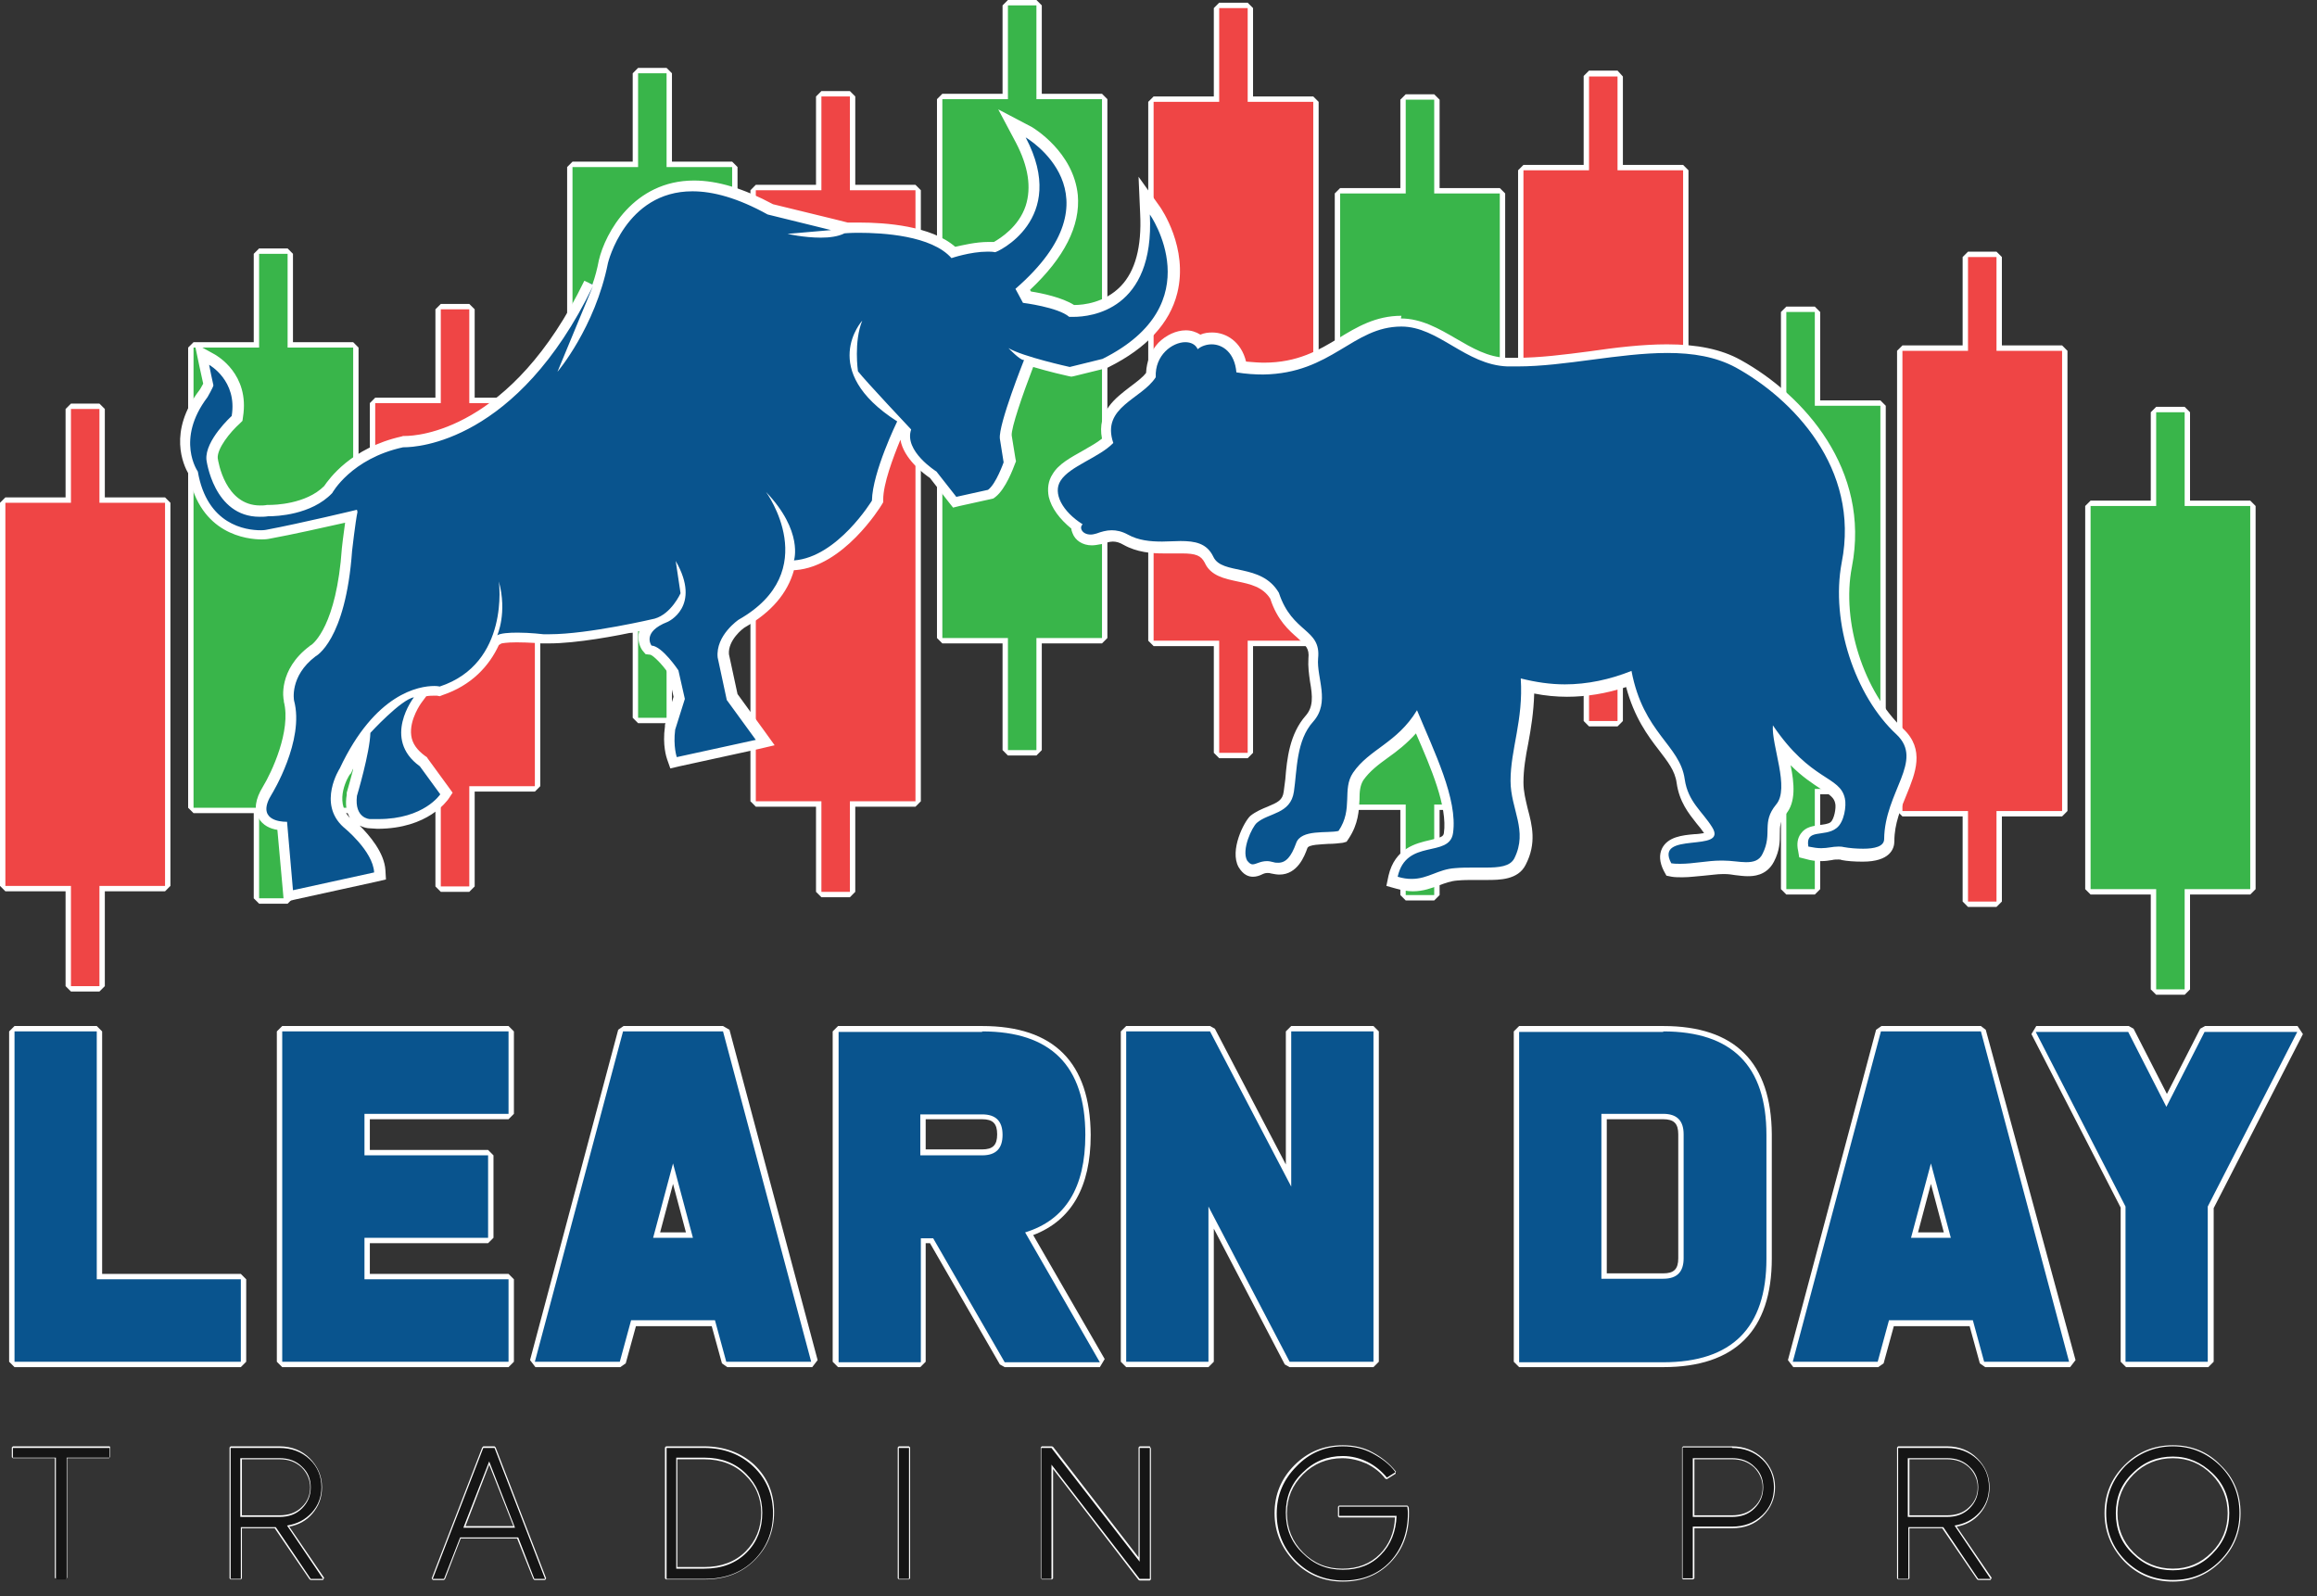 <svg xmlns="http://www.w3.org/2000/svg" width="135" height="93" viewBox="0 0 135 93" fill="none"><rect x="0" y="0" width="135" height="93" fill="#333333" stroke="none"/><path d="M4.134 57.644L3.978 57.487V51.804H0.313L0.157 51.647V29.293L0.313 29.136H3.978V23.83L4.134 23.673H5.794L5.951 23.83V29.136H9.616L9.772 29.293V51.647L9.616 51.804H5.951V57.487L5.794 57.644H4.134Z" fill="#EF4545"></path><path d="M5.794 23.83V29.293H9.616V51.616H5.794V57.455H4.134V51.616H0.313V29.293H4.134V23.83H5.794ZM5.794 23.516H4.134L3.821 23.83V28.979H0.313L0 29.293V51.616L0.313 51.93H3.821V57.455L4.134 57.769H5.794L6.108 57.455V51.93H9.616L9.929 51.616V29.293L9.616 28.979H6.108V23.83L5.794 23.516Z" fill="white"></path><path d="M25.683 51.804L25.527 51.647V45.964H21.862L21.706 45.807V23.484L21.862 23.328H25.527V18.021L25.683 17.864H27.343L27.5 18.021V23.328H31.165L31.321 23.484V45.807L31.165 45.964H27.5V51.647L27.343 51.804H25.683Z" fill="#EF4545"></path><path d="M27.343 18.021V23.485H31.164V45.807H27.343V51.647H25.683V45.807H21.862V23.485H25.683V18.021H27.343ZM27.343 17.708H25.683L25.37 18.021V23.171H21.862L21.549 23.485V45.807L21.862 46.121H25.37V51.647L25.683 51.961H27.343L27.657 51.647V46.121H31.164L31.478 45.807V23.485L31.164 23.171H27.657V18.021L27.343 17.708Z" fill="white"></path><path d="M15.097 52.495L14.94 52.338V47.22H11.244L11.088 47.063V20.251L11.244 20.094H14.94V14.788L15.097 14.631H16.757L16.913 14.788V20.094H20.578L20.735 20.251V47.063L20.578 47.22H16.913V52.338L16.757 52.495H15.097Z" fill="#39B54A"></path><path d="M16.757 14.788V20.251H20.578V47.063H16.757V52.338H15.097V47.063H11.276V20.251H15.097V14.788H16.757ZM16.757 14.474H15.097L14.784 14.788V19.937H11.276L10.962 20.251V47.063L11.276 47.377H14.784V52.338L15.097 52.652H16.757L17.07 52.338V47.377H20.578L20.891 47.063V20.251L20.578 19.937H17.07V14.788L16.757 14.474Z" fill="white"></path><path d="M47.859 52.118L47.702 51.961V46.843H44.037L43.881 46.686V11.083L44.037 10.926H47.702V5.62L47.859 5.463H49.519L49.675 5.62V10.926H53.34L53.496 11.083V46.686L53.34 46.843H49.675V51.961L49.519 52.118H47.859Z" fill="#EF4545"></path><path d="M49.519 5.62V11.083H53.34V46.686H49.519V51.961H47.859V46.686H44.037V11.083H47.859V5.62H49.519ZM49.519 5.306H47.859L47.545 5.62V10.769H44.037L43.724 11.083V46.686L44.037 47H47.545V51.961L47.859 52.275H49.519L49.832 51.961V47H53.34L53.653 46.686V11.083L53.34 10.769H49.832V5.62L49.519 5.306Z" fill="white"></path><path d="M58.727 43.861L58.57 43.704V37.33H54.906L54.749 37.173V5.777L54.906 5.62H58.57V0.314L58.727 0.157H60.387L60.544 0.314V5.62H64.208L64.365 5.777V37.173L64.208 37.33H60.544V43.704L60.387 43.861H58.727Z" fill="#39B54A"></path><path d="M60.387 0.314V5.777H64.208V37.173H60.387V43.704H58.727V37.173H54.906V5.777H58.727V0.314H60.387ZM60.387 0H58.727L58.414 0.314V5.463H54.906L54.593 5.777V37.173L54.906 37.487H58.414V43.704L58.727 44.018H60.387L60.7 43.704V37.487H64.208L64.521 37.173V5.777L64.208 5.463H60.7V0.314L60.387 0Z" fill="white"></path><path d="M37.178 41.946L37.022 41.788V36.702H33.357L33.2 36.545V9.733L33.357 9.576H37.022V4.27L37.178 4.113H38.838L38.995 4.27V9.576H42.659L42.816 9.733V36.545L42.659 36.702H38.995V41.788L38.838 41.946H37.178Z" fill="#39B54A"></path><path d="M38.838 4.27V9.733H42.659V36.545H38.838V41.82H37.178V36.545H33.357V9.733H37.178V4.27H38.838ZM38.838 3.956H37.178L36.865 4.27V9.419H33.357L33.044 9.733V36.545L33.357 36.859H36.865V41.82L37.178 42.134H38.838L39.151 41.82V36.859H42.659L42.972 36.545V9.733L42.659 9.419H39.151V4.27L38.838 3.956Z" fill="white"></path><path d="M125.629 57.801L125.472 57.644V51.992H121.808L121.651 51.835V29.481L121.808 29.324H125.472V24.018L125.629 23.861H127.289L127.445 24.018V29.324H131.11L131.267 29.481V51.835L131.11 51.992H127.445V57.644L127.289 57.801H125.629Z" fill="#39B54A"></path><path d="M127.289 24.018V29.481H131.11V51.804H127.289V57.644H125.629V51.804H121.808V29.481H125.629V24.018H127.289ZM127.289 23.704H125.629L125.315 24.018V29.167H121.808L121.494 29.481V51.804L121.808 52.118H125.315V57.644L125.629 57.958H127.289L127.602 57.644V52.118H131.11L131.423 51.804V29.481L131.11 29.167H127.602V24.018L127.289 23.704Z" fill="white"></path><path d="M104.08 51.992L103.923 51.835V46.153H100.259L100.102 45.996V23.641L100.259 23.484H103.923V18.178L104.08 18.021H105.74L105.897 18.178V23.484H109.592L109.749 23.641V45.996L109.592 46.153H105.897V51.835L105.74 51.992H104.08Z" fill="#39B54A"></path><path d="M105.74 18.178V23.641H109.561V45.964H105.74V51.804H104.08V45.964H100.259V23.641H104.08V18.178H105.74ZM105.74 17.864H104.08L103.767 18.178V23.328H100.259L99.945 23.641V45.964L100.259 46.278H103.767V51.804L104.08 52.118H105.74L106.053 51.804V46.278H109.561L109.874 45.964V23.641L109.561 23.328H106.053V18.178L105.74 17.864Z" fill="white"></path><path d="M114.666 52.652L114.51 52.495V47.408H110.845L110.689 47.252V20.439L110.845 20.282H114.51V14.976L114.666 14.819H116.326L116.483 14.976V20.282H120.179L120.335 20.439V47.252L120.179 47.408H116.483V52.495L116.326 52.652H114.666Z" fill="#EF4545"></path><path d="M116.326 14.976V20.439H120.148V47.252H116.326V52.526H114.666V47.252H110.845V20.439H114.666V14.976H116.326ZM116.326 14.662H114.666L114.353 14.976V20.125H110.845L110.532 20.439V47.252L110.845 47.566H114.353V52.526L114.666 52.84H116.326L116.64 52.526V47.566H120.148L120.461 47.252V20.439L120.148 20.125H116.64V14.976L116.326 14.662Z" fill="white"></path><path d="M81.904 52.306L81.748 52.149V47.032H78.083L77.927 46.875V11.271L78.083 11.114H81.748V5.808L81.904 5.651H83.564L83.721 5.808V11.114H87.386L87.542 11.271V46.875L87.386 47.032H83.721V52.149L83.564 52.306H81.904Z" fill="#39B54A"></path><path d="M83.564 5.808V11.271H87.386V46.875H83.564V52.149H81.904V46.875H78.083V11.271H81.904V5.808H83.564ZM83.564 5.494H81.904L81.591 5.808V10.957H78.083L77.77 11.271V46.875L78.083 47.189H81.591V52.149L81.904 52.463H83.564L83.878 52.149V47.189H87.386L87.699 46.875V11.271L87.386 10.957H83.878V5.808L83.564 5.494Z" fill="white"></path><path d="M71.036 44.049L70.879 43.892V37.519H67.215L67.058 37.362V5.965L67.215 5.808H70.879V0.471L71.036 0.314H72.696L72.853 0.471V5.808H76.517L76.674 5.965V37.362L76.517 37.519H72.853V43.892L72.696 44.049H71.036Z" fill="#EF4545"></path><path d="M72.696 0.471V5.934H76.517V37.33H72.696V43.861H71.036V37.33H67.215V5.934H71.036V0.471H72.696ZM72.696 0.157H71.036L70.723 0.471V5.62H67.215L66.902 5.934V37.33L67.215 37.644H70.723V43.861L71.036 44.175H72.696L73.009 43.861V37.644H76.517L76.831 37.33V5.934L76.517 5.62H73.009V0.471L72.696 0.157Z" fill="white"></path><path d="M92.585 42.134L92.428 41.977V36.891H88.764L88.607 36.734V9.921L88.764 9.764H92.428V4.427L92.585 4.27H94.245L94.402 4.427V9.764H98.066L98.223 9.921V36.734L98.066 36.891H94.402V41.977L94.245 42.134H92.585Z" fill="#EF4545"></path><path d="M94.245 4.427V9.921H98.066V36.734H94.245V42.008H92.585V36.734H88.764V9.921H92.585V4.458H94.245M94.245 4.113H92.585L92.272 4.427V9.607H88.764L88.451 9.921V36.734L88.764 37.048H92.272V42.008L92.585 42.322H94.245L94.558 42.008V37.048H98.066L98.379 36.734V9.921L98.066 9.607H94.558V4.458L94.245 4.113Z" fill="white"></path><path fill-rule="evenodd" clip-rule="evenodd" d="M82.312 51.521C82.03 51.521 81.748 51.49 81.403 51.396L81.121 51.302L81.184 51.019C81.497 49.606 82.562 49.355 83.345 49.167C84.066 49.01 84.348 48.916 84.379 48.476C84.598 46.843 83.627 44.646 82.719 42.479C82.656 42.322 82.594 42.165 82.531 42.008C81.936 42.825 81.247 43.327 80.62 43.767C80.057 44.206 79.493 44.583 79.117 45.179C78.866 45.556 78.835 45.996 78.835 46.467C78.804 47.095 78.804 47.817 78.271 48.57L78.209 48.664L78.083 48.696C77.864 48.759 77.614 48.759 77.3 48.759C76.705 48.79 75.954 48.79 75.797 49.198C75.578 49.826 75.202 50.517 74.45 50.517C74.325 50.517 74.2 50.485 74.074 50.454C73.98 50.423 73.886 50.423 73.792 50.423C73.605 50.423 73.479 50.485 73.354 50.517C73.229 50.548 73.103 50.611 72.978 50.611C72.633 50.611 72.477 50.328 72.414 50.234C71.976 49.449 72.696 47.942 73.041 47.628C73.323 47.377 73.636 47.252 73.98 47.126C74.638 46.875 75.014 46.655 75.108 45.996C75.139 45.776 75.171 45.525 75.202 45.242C75.327 44.049 75.452 42.699 76.329 41.726C76.893 41.066 76.768 40.313 76.643 39.497C76.58 39.089 76.486 38.649 76.549 38.209C76.611 37.456 76.329 37.205 75.828 36.765C75.327 36.326 74.701 35.761 74.293 34.567C73.792 33.751 72.947 33.563 72.164 33.406C71.443 33.249 70.786 33.123 70.472 32.464C70.191 31.867 69.658 31.742 68.844 31.742C68.687 31.742 68.499 31.742 68.343 31.742C68.155 31.742 67.967 31.742 67.779 31.742C67.121 31.742 66.338 31.679 65.618 31.271C65.336 31.114 65.085 31.051 64.835 31.051C64.584 31.051 64.333 31.114 64.083 31.208H64.052C63.895 31.239 63.77 31.271 63.613 31.271C63.206 31.271 62.893 31.082 62.767 30.768C62.736 30.674 62.736 30.58 62.736 30.486C62.016 29.984 61.546 29.356 61.389 28.728C61.295 28.351 61.358 27.974 61.546 27.66C61.859 27.127 62.517 26.781 63.237 26.373C63.707 26.122 64.208 25.839 64.553 25.525C64.145 24.05 65.148 23.296 65.993 22.637C66.401 22.323 66.808 22.04 67.058 21.695C67.058 21.067 67.278 20.502 67.685 20.062C68.061 19.654 68.593 19.434 69.063 19.434C69.376 19.434 69.658 19.529 69.877 19.748C70.097 19.623 70.347 19.591 70.629 19.591C71.381 19.591 72.164 20.094 72.352 21.255C72.79 21.318 73.229 21.35 73.636 21.35C75.703 21.35 76.956 20.596 78.177 19.874C79.242 19.246 80.245 18.618 81.654 18.618H81.685C82.813 18.618 83.784 19.183 84.723 19.748C85.663 20.314 86.665 20.879 87.824 20.941C88.012 20.941 88.2 20.941 88.419 20.941C89.766 20.941 91.269 20.753 92.71 20.565C94.182 20.376 95.748 20.188 97.158 20.188C98.849 20.188 100.196 20.471 101.292 21.067C104.894 23.045 108.684 27.315 107.619 32.778C106.993 36.074 108.308 40.282 110.72 42.511C111.847 43.547 111.346 44.74 110.845 45.964C110.501 46.781 110.125 47.722 110.093 48.821C110.093 49.23 109.812 49.7 108.559 49.7C108.12 49.7 107.682 49.638 107.4 49.606C107.306 49.606 107.243 49.575 107.149 49.575C107.024 49.575 106.867 49.606 106.742 49.606C106.586 49.638 106.398 49.638 106.178 49.638C105.896 49.638 105.646 49.606 105.364 49.512L105.176 49.449L105.145 49.261C105.082 48.947 105.113 48.696 105.27 48.507C105.489 48.225 105.834 48.193 106.147 48.131C106.429 48.099 106.711 48.068 106.899 47.911C107.243 47.66 107.369 46.843 107.275 46.498C107.181 46.059 106.899 45.839 106.272 45.462C105.677 45.054 104.8 44.489 103.829 43.296C103.861 43.453 103.892 43.61 103.923 43.767C104.174 44.928 104.456 46.278 103.829 47C103.422 47.503 103.422 47.848 103.391 48.319C103.391 48.727 103.391 49.198 103.078 49.795C102.764 50.423 102.232 50.485 101.825 50.485C101.605 50.485 101.386 50.454 101.136 50.423C100.916 50.391 100.697 50.391 100.478 50.36C100.447 50.36 100.415 50.36 100.353 50.36C100.008 50.36 99.632 50.391 99.225 50.454C98.818 50.485 98.411 50.548 98.004 50.548C97.784 50.548 97.596 50.548 97.44 50.517L97.283 50.485L97.221 50.36C97.001 49.952 96.97 49.606 97.127 49.324C97.377 48.821 98.097 48.759 98.755 48.696C99.069 48.664 99.632 48.602 99.726 48.476C99.726 48.476 99.726 48.413 99.632 48.256C99.476 48.005 99.288 47.785 99.1 47.534C98.63 46.938 98.129 46.341 98.004 45.336C97.878 44.551 97.471 43.986 96.907 43.296C96.218 42.416 95.404 41.318 94.965 39.403C93.744 39.842 92.491 40.062 91.301 40.062C90.549 40.062 89.797 39.968 89.077 39.811C89.108 41.035 88.921 42.071 88.733 43.013C88.576 43.829 88.451 44.583 88.451 45.368C88.451 45.933 88.576 46.467 88.733 47C88.983 47.942 89.234 48.916 88.639 50.046C88.294 50.705 87.511 50.736 86.665 50.736C86.54 50.736 86.039 50.736 85.914 50.736C85.663 50.736 85.319 50.736 84.943 50.768C84.504 50.799 84.16 50.925 83.784 51.082C83.314 51.333 82.876 51.521 82.312 51.521Z" fill="#09548E"></path><path d="M81.654 19.026C81.685 19.026 81.685 19.026 81.654 19.026C83.815 19.026 85.381 21.255 87.824 21.349C88.012 21.349 88.231 21.349 88.419 21.349C91.176 21.349 94.339 20.565 97.158 20.565C98.63 20.565 99.977 20.784 101.136 21.412C104.393 23.202 108.402 27.252 107.306 32.778C106.648 36.263 108.089 40.564 110.501 42.793C112.129 44.332 109.812 46.121 109.78 48.884C109.78 49.324 109.216 49.449 108.559 49.449C108.183 49.449 107.776 49.418 107.431 49.355C107.306 49.324 107.212 49.324 107.118 49.324C106.773 49.324 106.492 49.418 106.116 49.418C105.896 49.418 105.677 49.386 105.364 49.324C105.176 48.256 106.304 48.79 106.993 48.256C107.462 47.911 107.588 46.938 107.494 46.529C107.212 45.179 105.521 45.556 103.297 42.26C103.203 43.421 104.299 45.933 103.485 46.875C102.608 47.942 103.297 48.539 102.702 49.732C102.514 50.14 102.169 50.234 101.731 50.234C101.355 50.234 100.885 50.14 100.384 50.14C100.353 50.14 100.29 50.14 100.259 50.14C99.507 50.14 98.661 50.328 97.91 50.328C97.722 50.328 97.565 50.328 97.377 50.297C96.344 48.382 100.728 49.732 99.757 48.193C99.194 47.283 98.348 46.718 98.16 45.399C97.878 43.39 95.748 42.73 95.059 39.089C93.806 39.591 92.491 39.873 91.176 39.873C90.33 39.873 89.484 39.748 88.607 39.528C88.764 41.977 88.012 43.641 88.012 45.493C88.012 47.157 89.046 48.382 88.231 50.014C87.981 50.485 87.354 50.548 86.54 50.548C86.29 50.548 86.039 50.548 85.788 50.548C85.475 50.548 85.131 50.548 84.786 50.58C83.784 50.642 83.22 51.208 82.249 51.208C81.999 51.208 81.748 51.176 81.435 51.082C81.936 48.821 84.442 50.014 84.661 48.539C84.943 46.561 83.564 43.798 82.562 41.38C81.403 43.296 79.775 43.641 78.835 45.022C78.177 45.996 78.866 47.126 77.989 48.413C77.363 48.57 75.797 48.288 75.515 49.135C75.233 49.92 74.92 50.266 74.481 50.266C74.388 50.266 74.293 50.266 74.2 50.234C74.074 50.203 73.949 50.171 73.824 50.171C73.416 50.171 73.197 50.36 72.978 50.36C72.884 50.36 72.79 50.297 72.665 50.14C72.32 49.512 72.947 48.193 73.229 47.942C73.918 47.346 75.202 47.44 75.39 46.121C75.578 44.865 75.515 43.139 76.517 42.04C77.52 40.91 76.705 39.497 76.799 38.366C76.987 36.608 75.296 36.922 74.513 34.536C73.479 32.778 71.193 33.531 70.692 32.432C70.316 31.648 69.627 31.522 68.781 31.522C68.436 31.522 68.092 31.553 67.716 31.553C67.027 31.553 66.338 31.491 65.712 31.145C65.367 30.957 65.054 30.894 64.772 30.894C64.459 30.894 64.145 30.988 63.895 31.082C63.77 31.114 63.676 31.145 63.55 31.145C63.049 31.145 62.861 30.737 63.081 30.549C61.89 29.795 61.327 28.728 61.796 28.006C62.329 27.158 64.052 26.655 64.866 25.808C64.145 23.704 66.526 23.265 67.34 21.977C67.278 20.69 68.311 19.937 69.063 19.937C69.376 19.937 69.658 20.062 69.783 20.345C70.002 20.157 70.316 20.062 70.598 20.062C71.255 20.062 71.944 20.565 72.038 21.695C72.602 21.789 73.135 21.82 73.605 21.82C77.614 21.758 78.804 19.026 81.654 19.026ZM81.654 18.398C80.15 18.398 79.054 19.058 78.021 19.686C76.831 20.408 75.609 21.13 73.636 21.13C73.323 21.13 72.978 21.098 72.602 21.067C72.32 19.905 71.443 19.372 70.629 19.372C70.378 19.372 70.159 19.403 69.94 19.497C69.689 19.34 69.407 19.246 69.094 19.246C68.53 19.246 67.935 19.529 67.497 19.968C67.058 20.439 66.808 21.036 66.776 21.726C66.557 22.009 66.213 22.26 65.837 22.543C65.022 23.171 63.895 23.987 64.208 25.557C63.895 25.808 63.488 26.028 63.112 26.247C62.392 26.655 61.671 27.032 61.327 27.629C61.076 28.006 61.013 28.477 61.107 28.948C61.264 29.607 61.734 30.235 62.423 30.8C62.423 30.894 62.454 30.957 62.486 31.051C62.642 31.491 63.081 31.773 63.613 31.773C63.77 31.773 63.958 31.742 64.114 31.71H64.145C64.396 31.648 64.615 31.553 64.835 31.553C65.054 31.553 65.242 31.616 65.461 31.742C66.244 32.181 67.09 32.244 67.779 32.244C67.967 32.244 68.155 32.244 68.343 32.244C68.499 32.244 68.687 32.244 68.844 32.244C69.689 32.244 69.971 32.37 70.191 32.778C70.535 33.563 71.381 33.72 72.101 33.877C72.853 34.034 73.573 34.191 74.012 34.881C74.419 36.137 75.108 36.734 75.609 37.173C76.079 37.613 76.298 37.77 76.235 38.366C76.204 38.837 76.267 39.277 76.329 39.716C76.486 40.596 76.517 41.192 76.079 41.694C75.139 42.762 74.983 44.206 74.889 45.399C74.857 45.65 74.826 45.901 74.795 46.121C74.732 46.624 74.45 46.749 73.855 47C73.542 47.126 73.166 47.283 72.853 47.534C72.477 47.88 71.631 49.544 72.164 50.517C72.446 50.988 72.759 51.082 73.009 51.082C73.197 51.082 73.385 51.019 73.51 50.956C73.636 50.894 73.73 50.862 73.855 50.862C73.918 50.862 73.98 50.862 74.074 50.894C74.231 50.925 74.388 50.956 74.544 50.956C75.609 50.956 76.016 49.857 76.173 49.418C76.235 49.198 77.018 49.198 77.394 49.167C77.707 49.167 77.989 49.135 78.24 49.104L78.459 49.041L78.585 48.853C79.148 48.005 79.18 47.22 79.211 46.592C79.211 46.121 79.242 45.776 79.43 45.462C79.806 44.928 80.307 44.551 80.871 44.143C81.403 43.767 81.967 43.327 82.5 42.73C83.377 44.74 84.348 47 84.128 48.539C84.097 48.727 84.003 48.79 83.314 48.947C82.5 49.135 81.278 49.418 80.902 51.019L80.777 51.616L81.341 51.773C81.685 51.867 81.999 51.93 82.312 51.93C82.938 51.93 83.408 51.741 83.846 51.584C84.191 51.459 84.504 51.333 84.911 51.302C85.256 51.27 85.6 51.27 85.851 51.27C85.976 51.27 86.133 51.27 86.258 51.27C86.383 51.27 86.509 51.27 86.634 51.27C87.354 51.27 88.451 51.27 88.889 50.391C89.547 49.135 89.265 48.068 89.014 47.126C88.889 46.592 88.764 46.121 88.764 45.587C88.764 44.834 88.889 44.081 89.046 43.296C89.202 42.448 89.359 41.506 89.39 40.407C90.017 40.533 90.674 40.596 91.301 40.596C92.428 40.596 93.587 40.407 94.746 40.03C95.216 41.789 95.999 42.856 96.657 43.704C97.158 44.363 97.596 44.897 97.69 45.619C97.847 46.718 98.379 47.377 98.849 47.974C99.006 48.162 99.162 48.35 99.288 48.539C99.1 48.57 98.88 48.602 98.724 48.602C98.004 48.664 97.189 48.759 96.845 49.418C96.657 49.795 96.688 50.234 96.939 50.736L97.095 51.019L97.408 51.082C97.596 51.113 97.816 51.113 98.035 51.113C98.442 51.113 98.88 51.05 99.288 51.019C99.695 50.988 100.039 50.925 100.384 50.925C100.415 50.925 100.447 50.925 100.478 50.925C100.697 50.925 100.916 50.956 101.104 50.988C101.355 51.019 101.605 51.05 101.825 51.05C102.107 51.05 102.921 51.05 103.359 50.203C103.704 49.544 103.704 49.01 103.704 48.57C103.704 48.131 103.704 47.88 104.048 47.44C104.644 46.749 104.55 45.65 104.33 44.583C105.019 45.274 105.615 45.65 106.084 45.964C106.679 46.341 106.867 46.498 106.93 46.812C106.993 47.063 106.867 47.754 106.648 47.911C106.523 48.005 106.272 48.036 106.022 48.068C105.646 48.131 105.207 48.162 104.925 48.57C104.738 48.821 104.675 49.167 104.769 49.575L104.832 49.952L105.207 50.046C105.521 50.14 105.802 50.171 106.116 50.171C106.366 50.171 106.554 50.14 106.742 50.109C106.867 50.077 106.993 50.077 107.118 50.077C107.181 50.077 107.243 50.077 107.306 50.109C107.619 50.171 108.058 50.203 108.527 50.203C110.125 50.203 110.375 49.449 110.375 49.01C110.375 47.974 110.751 47.126 111.096 46.278C111.597 45.054 112.161 43.672 110.908 42.479C108.59 40.313 107.275 36.231 107.901 33.029C108.997 27.378 105.113 23.014 101.418 20.973C100.29 20.345 98.88 20.062 97.127 20.062C95.686 20.062 94.12 20.251 92.616 20.47C91.175 20.659 89.704 20.847 88.357 20.847C88.169 20.847 87.981 20.847 87.793 20.847C86.697 20.816 85.788 20.282 84.817 19.717C83.846 19.152 82.813 18.555 81.623 18.555L81.654 18.398Z" fill="white"></path><path d="M123.843 79.496L123.687 79.338V70.328L118.488 60.155L118.613 59.936H124L124.125 60.03L126.224 64.111L128.322 60.03L128.448 59.936H133.866L133.991 60.155L128.792 70.328V79.307L128.636 79.464H123.843V79.496ZM115.606 79.496L115.449 79.37L114.823 77.078H110.156L109.53 79.37L109.373 79.496H104.424L104.268 79.307L109.404 60.061L109.561 59.936H115.355L115.512 60.061L120.649 79.307L120.492 79.496H115.606ZM113.476 71.96L112.505 68.381L111.534 71.96H113.476ZM88.513 79.496L88.357 79.338V60.093L88.513 59.936H96.907C100.979 59.936 103.078 62.008 103.078 66.121V73.342C103.078 77.423 101.01 79.527 96.907 79.527H88.513V79.496ZM96.907 74.347C97.628 74.347 97.941 74.001 97.941 73.31V66.089C97.941 65.367 97.596 65.053 96.907 65.053H93.462V74.347H96.907ZM75.139 79.496L75.014 79.401L70.598 70.924V79.307L70.441 79.464H65.649L65.492 79.307V60.061L65.649 59.904H70.535L70.66 59.998L75.076 68.475V60.093L75.233 59.936H80.025L80.182 60.093V79.338L80.025 79.496H75.139ZM58.508 79.496L58.382 79.433L54.279 72.306H53.809V79.37L53.653 79.527H48.861L48.704 79.37V60.124L48.861 59.967H57.255C61.327 59.967 63.425 62.039 63.425 66.152C63.425 69.198 62.266 71.144 59.98 71.929L64.24 79.307L64.114 79.558H58.508V79.496ZM57.224 67.157C57.944 67.157 58.257 66.811 58.257 66.121C58.257 65.43 57.913 65.085 57.224 65.085H53.778V67.188H57.224V67.157ZM42.315 79.496L42.158 79.37L41.532 77.078H36.865L36.238 79.37L36.082 79.496H31.133L30.977 79.307L36.113 60.061L36.27 59.936H42.064L42.221 60.061L47.357 79.307L47.201 79.496H42.315ZM40.185 71.96L39.214 68.381L38.243 71.96H40.185ZM16.444 79.496L16.287 79.338V60.093L16.444 59.936H29.63L29.786 60.093V64.896L29.63 65.053H21.392V67.157H28.439L28.596 67.314V72.117L28.439 72.274H21.392V74.378H29.63L29.786 74.535V79.338L29.63 79.496H16.444ZM0.846 79.496L0.689 79.338V60.093L0.846 59.936H5.638L5.794 60.093V74.378H14.032L14.188 74.535V79.338L14.032 79.496H0.846Z" fill="#09548E"></path><path d="M133.866 60.093L128.635 70.296V79.339H123.843V70.296L118.613 60.124H124L126.224 64.488L128.448 60.124H133.866M115.418 60.093L120.555 79.339H115.606L114.948 76.921H110.062L109.404 79.339H104.456L109.592 60.093H115.418ZM111.346 72.117H113.664L112.505 67.785L111.346 72.117ZM96.907 60.093C100.916 60.093 102.921 62.102 102.921 66.121V73.342C102.921 77.361 100.916 79.37 96.907 79.37H88.513V60.124H96.907M93.305 74.504H96.907C97.722 74.504 98.097 74.095 98.097 73.311V66.089C98.097 65.273 97.69 64.896 96.907 64.896H93.305V74.504ZM80.025 60.093V79.339H75.139L70.41 70.296V79.339H65.618V60.093H70.504L75.233 69.135V60.093H80.025ZM57.224 60.093C61.233 60.093 63.237 62.102 63.237 66.121C63.237 69.198 62.078 71.081 59.729 71.803L64.083 79.37H58.539L54.373 72.149H53.653V79.37H48.861V60.124H57.224M53.622 67.314H57.224C58.038 67.314 58.414 66.906 58.414 66.121C58.414 65.304 58.007 64.928 57.224 64.928H53.622V67.314ZM42.127 60.093L47.263 79.339H42.315L41.657 76.921H36.771L36.113 79.339H31.164L36.301 60.093H42.127ZM38.055 72.117H40.373L39.214 67.785L38.055 72.117ZM29.63 60.093V64.896H21.236V67.314H28.439V72.117H21.236V74.535H29.63V79.339H16.444V60.093H29.63ZM5.638 60.093V74.535H14.032V79.339H0.846V60.093H5.638ZM133.866 59.779H128.479L128.197 59.936L126.255 63.735L124.313 59.936L124.031 59.779H118.644L118.362 60.25L123.561 70.359V79.339L123.875 79.653H128.667L128.98 79.339V70.391L134.179 60.25L133.866 59.779ZM115.418 59.779H109.624L109.31 59.998L104.174 79.244L104.487 79.653H109.436L109.749 79.433L110.344 77.266H114.76L115.355 79.433L115.669 79.653H120.617L120.931 79.244L115.7 59.998L115.418 59.779ZM111.753 71.803L112.505 68.978L113.257 71.803H111.753ZM96.907 59.779H88.513L88.2 60.093V79.339L88.513 79.653H96.907C101.104 79.653 103.234 77.518 103.234 73.311V66.089C103.203 61.914 101.104 59.779 96.907 59.779ZM93.619 65.21H96.907C97.534 65.21 97.784 65.461 97.784 66.089V73.311C97.784 73.938 97.534 74.19 96.907 74.19H93.619V65.21ZM80.025 59.779H75.233L74.92 60.093V67.847L70.785 59.936L70.504 59.779H65.618L65.304 60.093V79.339L65.618 79.653H70.41L70.723 79.339V71.584L74.857 79.496L75.139 79.653H80.025L80.338 79.339V60.093L80.025 59.779ZM57.224 59.779H48.83L48.516 60.093V79.339L48.83 79.653H53.622L53.935 79.339V72.431H54.185L58.257 79.496L58.539 79.653H64.083L64.365 79.182L60.199 71.96C62.423 71.113 63.55 69.166 63.55 66.121C63.519 61.914 61.42 59.779 57.224 59.779ZM53.935 65.21H57.224C57.85 65.21 58.1 65.461 58.1 66.089C58.1 66.717 57.85 66.968 57.224 66.968H53.935V65.21ZM42.127 59.779H36.332L36.019 59.998L30.883 79.244L31.196 79.653H36.145L36.458 79.433L37.053 77.266H41.469L42.064 79.433L42.377 79.653H47.326L47.639 79.244L42.503 59.998L42.127 59.779ZM38.462 71.803L39.214 68.978L39.966 71.803H38.462ZM29.63 59.779H16.444L16.13 60.093V79.339L16.444 79.653H29.63L29.943 79.339V74.535L29.63 74.221H21.549V72.431H28.439L28.753 72.117V67.314L28.439 67H21.549V65.21H29.63L29.943 64.896V60.093L29.63 59.779ZM5.638 59.779H0.846L0.532 60.093V79.339L0.846 79.653H14.032L14.345 79.339V74.535L14.032 74.221H5.951V60.093L5.638 59.779Z" fill="white"></path><path d="M126.6 92.117C125.503 92.117 124.564 91.74 123.812 90.955C123.06 90.202 122.653 89.26 122.653 88.161C122.653 87.094 123.029 86.152 123.812 85.398C124.564 84.644 125.503 84.236 126.6 84.236C127.665 84.236 128.604 84.613 129.356 85.398C130.108 86.152 130.515 87.094 130.515 88.161C130.515 89.26 130.139 90.202 129.356 90.955C128.604 91.74 127.665 92.117 126.6 92.117ZM126.6 84.927C125.691 84.927 124.94 85.241 124.282 85.869C123.656 86.497 123.311 87.282 123.311 88.161C123.311 89.071 123.624 89.856 124.251 90.484C124.877 91.112 125.66 91.426 126.568 91.426C127.445 91.426 128.228 91.112 128.855 90.484C129.481 89.856 129.794 89.071 129.794 88.161C129.794 87.282 129.481 86.497 128.855 85.869C128.228 85.241 127.477 84.927 126.6 84.927ZM78.24 92.117C77.144 92.117 76.204 91.74 75.452 90.955C74.701 90.202 74.293 89.26 74.293 88.161C74.293 87.094 74.669 86.152 75.452 85.398C76.204 84.644 77.144 84.236 78.24 84.236C78.866 84.236 79.43 84.362 79.994 84.644C80.526 84.927 80.996 85.304 81.372 85.775V85.838L80.871 86.152H80.808C80.526 85.775 80.151 85.461 79.681 85.241C79.242 85.021 78.772 84.896 78.271 84.896C77.363 84.896 76.611 85.21 75.954 85.838C75.327 86.466 74.983 87.25 74.983 88.129C74.983 89.04 75.296 89.825 75.922 90.453C76.549 91.081 77.332 91.395 78.24 91.395C79.148 91.395 79.9 91.112 80.464 90.547C81.028 89.982 81.309 89.26 81.341 88.349H78.021L77.989 88.318V87.784L78.021 87.753H81.999L82.03 87.784C82.03 87.878 82.061 88.004 82.061 88.161C82.061 89.323 81.717 90.264 80.996 90.987C80.307 91.74 79.368 92.117 78.24 92.117ZM115.261 92.023L115.23 91.991L113.194 88.977H111.221V91.96L111.19 91.991H110.595L110.563 91.96V84.331L110.595 84.299H113.445C114.165 84.299 114.76 84.519 115.199 84.99C115.669 85.429 115.888 85.995 115.888 86.654C115.888 87.219 115.7 87.753 115.324 88.161C114.948 88.569 114.478 88.82 113.915 88.914L115.982 91.96L115.951 92.023H115.261ZM113.445 88.349C113.977 88.349 114.416 88.192 114.729 87.847C115.074 87.533 115.23 87.125 115.23 86.654C115.23 86.214 115.074 85.806 114.729 85.461C114.384 85.147 113.946 84.959 113.445 84.959H111.221V88.318H113.445V88.349ZM98.066 92.023L98.035 91.991V84.362L98.066 84.331H100.916C101.637 84.331 102.232 84.55 102.67 85.021C103.14 85.461 103.359 86.026 103.359 86.685C103.359 87.345 103.109 87.91 102.67 88.349C102.201 88.789 101.605 89.04 100.916 89.04H98.693V92.023L98.661 92.054H98.066V92.023ZM100.916 88.349C101.449 88.349 101.887 88.192 102.201 87.847C102.545 87.533 102.702 87.125 102.702 86.654C102.702 86.214 102.545 85.806 102.201 85.461C101.856 85.147 101.418 84.959 100.916 84.959H98.693V88.318H100.916V88.349ZM66.401 92.023L61.295 85.461V91.991L61.264 92.023H60.669L60.638 91.991V84.362L60.669 84.331H61.264H61.295L66.369 90.861V84.331L66.401 84.299H66.996L67.027 84.331V91.96L66.996 91.991H66.401V92.023ZM52.369 92.023L52.337 91.991V84.362L52.369 84.331H52.964L52.995 84.362V91.991L52.964 92.023H52.369ZM38.807 92.023L38.776 91.991V84.362L38.807 84.331H41.031C42.19 84.331 43.16 84.707 43.912 85.429C44.664 86.183 45.04 87.094 45.04 88.161C45.04 89.26 44.664 90.17 43.912 90.924C43.16 91.646 42.19 92.023 40.999 92.023H38.807ZM41.031 91.363C42.064 91.363 42.879 91.049 43.474 90.453C44.069 89.825 44.382 89.071 44.382 88.161C44.382 87.282 44.069 86.56 43.442 85.932C42.816 85.304 42.002 84.99 41.031 84.99H39.433V91.363H41.031ZM31.133 92.023L31.102 91.991L30.162 89.605H26.811L25.871 91.991L25.84 92.023H25.182L25.151 91.96L28.095 84.331L28.126 84.299H28.784L28.815 84.331L31.76 91.96L31.728 92.023H31.133ZM29.943 88.946L28.502 85.241L27.061 88.946H29.943ZM18.104 92.023L18.072 91.991L16.036 88.977H14.063V91.96L14.032 91.991H13.437L13.405 91.96V84.331L13.437 84.299H16.287C17.007 84.299 17.602 84.519 18.041 84.99C18.511 85.429 18.73 85.995 18.73 86.654C18.73 87.219 18.542 87.753 18.166 88.161C17.79 88.569 17.321 88.82 16.757 88.914L18.824 91.96L18.793 92.023H18.104ZM16.287 88.349C16.819 88.349 17.258 88.192 17.571 87.847C17.916 87.533 18.072 87.125 18.072 86.654C18.072 86.214 17.916 85.806 17.571 85.461C17.227 85.147 16.788 84.959 16.287 84.959H14.063V88.318H16.287V88.349ZM3.257 92.023L3.226 91.991V84.959H0.752L0.72 84.927V84.362L0.752 84.331H6.39L6.421 84.362V84.927L6.39 84.959H3.915V91.991L3.884 92.023H3.257Z" fill="#151515"></path><path d="M126.6 84.268C127.665 84.268 128.573 84.645 129.356 85.398C130.108 86.152 130.483 87.062 130.483 88.161C130.483 89.228 130.108 90.17 129.356 90.924C128.604 91.677 127.696 92.054 126.6 92.054C125.535 92.054 124.595 91.677 123.843 90.924C123.092 90.17 122.716 89.228 122.716 88.161C122.716 87.094 123.092 86.183 123.843 85.398C124.595 84.676 125.535 84.268 126.6 84.268ZM126.6 91.489C127.508 91.489 128.291 91.175 128.917 90.516C129.575 89.856 129.888 89.072 129.888 88.161C129.888 87.251 129.575 86.466 128.917 85.838C128.26 85.21 127.508 84.864 126.6 84.864C125.691 84.864 124.908 85.178 124.251 85.838C123.593 86.466 123.28 87.251 123.28 88.161C123.28 89.103 123.593 89.888 124.251 90.516C124.908 91.175 125.691 91.489 126.6 91.489ZM78.24 84.268C78.866 84.268 79.43 84.393 79.963 84.676C80.495 84.959 80.965 85.304 81.309 85.775L80.808 86.089C80.495 85.712 80.119 85.398 79.681 85.178C79.242 84.959 78.741 84.833 78.24 84.833C77.332 84.833 76.549 85.147 75.891 85.806C75.233 86.434 74.92 87.219 74.92 88.13C74.92 89.072 75.233 89.856 75.891 90.484C76.549 91.144 77.3 91.458 78.24 91.458C79.148 91.458 79.9 91.175 80.464 90.579C81.028 90.013 81.341 89.228 81.372 88.318H78.021V87.784H81.999C81.999 87.847 82.03 87.973 82.03 88.161C82.03 89.291 81.685 90.233 80.996 90.987C80.307 91.709 79.399 92.085 78.271 92.085C77.206 92.085 76.267 91.709 75.515 90.955C74.763 90.202 74.388 89.26 74.388 88.192C74.388 87.125 74.763 86.214 75.546 85.43C76.267 84.676 77.175 84.268 78.24 84.268ZM113.445 84.362C114.134 84.362 114.729 84.582 115.199 85.021C115.669 85.461 115.888 86.026 115.888 86.654C115.888 87.219 115.7 87.721 115.324 88.13C114.948 88.538 114.478 88.789 113.883 88.883L115.982 91.991H115.261L113.226 88.977H111.19V91.991H110.595V84.362H113.445ZM111.158 88.381H113.445C113.977 88.381 114.416 88.224 114.76 87.878C115.105 87.533 115.261 87.125 115.261 86.654C115.261 86.183 115.105 85.775 114.76 85.461C114.416 85.115 113.977 84.959 113.445 84.959H111.158V88.381ZM100.916 84.362C101.605 84.362 102.201 84.582 102.67 85.021C103.14 85.461 103.359 86.026 103.359 86.654C103.359 87.313 103.14 87.847 102.67 88.287C102.201 88.726 101.637 88.946 100.916 88.946H98.63V91.96H98.035V84.331H100.916M98.63 88.381H100.916C101.449 88.381 101.887 88.224 102.232 87.878C102.576 87.533 102.733 87.125 102.733 86.654C102.733 86.183 102.576 85.775 102.232 85.461C101.887 85.115 101.449 84.959 100.916 84.959H98.63V88.381ZM66.996 84.362V91.991H66.401L61.264 85.335V91.991H60.669V84.362H61.264L66.401 90.987V84.362H66.996ZM52.964 84.362V91.991H52.369V84.362H52.964ZM41.031 84.362C42.19 84.362 43.16 84.739 43.912 85.461C44.664 86.183 45.04 87.094 45.04 88.161C45.04 89.26 44.664 90.17 43.943 90.892C43.223 91.615 42.252 91.991 41.062 91.991H38.838V84.362H41.031ZM39.402 91.395H41.031C42.064 91.395 42.879 91.081 43.505 90.453C44.131 89.825 44.413 89.04 44.413 88.13C44.413 87.251 44.1 86.497 43.474 85.869C42.847 85.241 42.033 84.927 41.031 84.927H39.402V91.395ZM28.815 84.362L31.76 91.991H31.133L30.194 89.574H26.811L25.871 91.991H25.213L28.158 84.362H28.815ZM26.999 89.009H30.006L28.502 85.147L26.999 89.009ZM16.287 84.362C16.976 84.362 17.571 84.582 18.041 85.021C18.511 85.461 18.73 86.026 18.73 86.654C18.73 87.219 18.542 87.721 18.166 88.13C17.79 88.538 17.321 88.789 16.726 88.883L18.824 91.991H18.104L16.068 88.977H14.032V91.991H13.437V84.362H16.287ZM14.001 88.381H16.287C16.819 88.381 17.258 88.224 17.602 87.878C17.947 87.533 18.104 87.125 18.104 86.654C18.104 86.183 17.947 85.775 17.602 85.461C17.258 85.115 16.819 84.959 16.287 84.959H14.001V88.381ZM6.39 84.362V84.927H3.884V91.991H3.257V84.927H0.752V84.362H6.39ZM126.6 84.205C125.503 84.205 124.564 84.582 123.781 85.367C122.998 86.152 122.622 87.094 122.622 88.161C122.622 89.26 123.029 90.202 123.781 90.987C124.564 91.772 125.503 92.148 126.6 92.148C127.696 92.148 128.636 91.74 129.387 90.987C130.17 90.202 130.546 89.26 130.546 88.161C130.546 87.062 130.17 86.12 129.387 85.367C128.636 84.582 127.696 84.205 126.6 84.205ZM126.6 91.395C125.723 91.395 124.94 91.081 124.313 90.453C123.687 89.825 123.374 89.04 123.374 88.161C123.374 87.282 123.687 86.528 124.313 85.9C124.94 85.272 125.723 84.959 126.6 84.959C127.477 84.959 128.228 85.272 128.855 85.9C129.481 86.528 129.794 87.282 129.794 88.161C129.794 89.072 129.481 89.825 128.855 90.453C128.228 91.081 127.477 91.395 126.6 91.395ZM78.24 84.205C77.144 84.205 76.204 84.582 75.421 85.367C74.638 86.152 74.262 87.094 74.262 88.161C74.262 89.26 74.669 90.202 75.421 90.987C76.204 91.772 77.144 92.148 78.24 92.148C79.368 92.148 80.307 91.772 81.028 91.018C81.748 90.264 82.093 89.323 82.093 88.161C82.093 87.973 82.093 87.847 82.061 87.784L81.999 87.721H78.021L77.958 87.784V88.349L78.021 88.412H81.278C81.247 89.291 80.934 90.013 80.401 90.547C79.837 91.112 79.117 91.395 78.209 91.395C77.3 91.395 76.549 91.081 75.922 90.453C75.296 89.825 74.983 89.04 74.983 88.161C74.983 87.282 75.296 86.528 75.922 85.9C76.549 85.272 77.332 84.959 78.209 84.959C78.71 84.959 79.18 85.084 79.618 85.272C80.057 85.492 80.433 85.775 80.714 86.152L80.808 86.183L81.309 85.869L81.341 85.743C80.965 85.272 80.495 84.896 79.963 84.613C79.462 84.331 78.866 84.205 78.24 84.205ZM113.445 84.268H110.595L110.532 84.331V91.96L110.595 92.023H111.19L111.252 91.96V89.04H113.163L115.199 92.023L115.261 92.054H115.982L116.044 91.928L114.009 88.946C114.541 88.852 115.011 88.6 115.355 88.192C115.731 87.753 115.919 87.251 115.919 86.654C115.919 85.995 115.669 85.43 115.199 84.959C114.76 84.519 114.165 84.268 113.445 84.268ZM111.252 85.021H113.445C113.977 85.021 114.384 85.178 114.729 85.492C115.042 85.806 115.23 86.214 115.23 86.654C115.23 87.094 115.074 87.502 114.729 87.816C114.416 88.13 113.977 88.287 113.445 88.287H111.252V85.021ZM100.916 84.268H98.066L98.004 84.331V91.96L98.066 92.023H98.661L98.724 91.96V89.04H100.916C101.637 89.04 102.232 88.82 102.702 88.349C103.172 87.878 103.422 87.313 103.422 86.654C103.422 85.995 103.172 85.43 102.702 84.959C102.232 84.519 101.637 84.268 100.916 84.268ZM98.724 85.021H100.916C101.449 85.021 101.856 85.178 102.201 85.492C102.514 85.806 102.702 86.214 102.702 86.654C102.702 87.094 102.545 87.502 102.201 87.816C101.887 88.13 101.449 88.287 100.916 88.287H98.724V85.021ZM66.996 84.268H66.401L66.338 84.331V90.736L61.358 84.299L61.295 84.268H60.7L60.638 84.331V91.96L60.7 92.023H61.295L61.358 91.96V85.587L66.338 92.054L66.401 92.085H66.996L67.058 92.023V84.393L66.996 84.268ZM52.964 84.268H52.369L52.306 84.331V91.96L52.369 92.023H52.964L53.026 91.96V84.331L52.964 84.268ZM41.031 84.268H38.807L38.744 84.331V91.96L38.807 92.023H41.031C42.252 92.023 43.223 91.646 43.975 90.892C44.727 90.139 45.102 89.197 45.102 88.098C45.102 86.999 44.727 86.089 43.943 85.335C43.192 84.645 42.19 84.268 41.031 84.268ZM39.465 85.021H41.031C42.002 85.021 42.816 85.335 43.411 85.932C44.037 86.528 44.351 87.282 44.351 88.13C44.351 89.04 44.037 89.794 43.442 90.39C42.847 90.987 42.033 91.301 41.031 91.301H39.465V85.021ZM28.815 84.268H28.158L28.095 84.331L25.151 91.96L25.213 92.054H25.871L25.934 91.991L26.842 89.637H30.131L31.07 91.991L31.133 92.054H31.76L31.822 91.96L28.878 84.331L28.815 84.268ZM27.124 88.915L28.502 85.335L29.912 88.915H27.124ZM16.287 84.268H13.437L13.374 84.331V91.96L13.437 92.023H14.032L14.095 91.96V89.04H16.005L18.041 92.023L18.104 92.054H18.824L18.887 91.928L16.851 88.946C17.383 88.852 17.853 88.6 18.198 88.192C18.573 87.753 18.761 87.251 18.761 86.654C18.761 85.995 18.511 85.43 18.041 84.959C17.602 84.519 17.007 84.268 16.287 84.268ZM14.095 85.021H16.287C16.819 85.021 17.227 85.178 17.571 85.492C17.884 85.806 18.072 86.214 18.072 86.654C18.072 87.094 17.916 87.502 17.571 87.816C17.258 88.13 16.819 88.287 16.287 88.287H14.095V85.021ZM6.39 84.268H0.752L0.689 84.331V84.896L0.752 84.959H3.195V91.928L3.257 91.991H3.853L3.915 91.928V84.959H6.358L6.421 84.896V84.331L6.39 84.268Z" fill="white"></path><path d="M16.506 48.193C16.162 48.162 15.629 48.036 15.41 47.597C15.191 47.22 15.285 46.686 15.661 46.09C15.692 46.059 17.477 43.076 16.913 40.91C16.882 40.815 16.6 39.277 18.291 38.021L18.323 37.99H18.354C18.354 37.99 19.951 37.048 20.296 32.087C20.296 32.024 20.453 30.863 20.547 30.14C19.607 30.36 17.258 30.925 15.692 31.208C15.661 31.208 15.535 31.239 15.316 31.239C14.533 31.239 11.965 30.988 11.338 27.629C11.119 27.252 10.117 25.4 11.933 23.014C12.027 22.825 12.152 22.605 12.215 22.48L11.839 20.69L12.434 21.004C12.466 21.004 14.282 22.04 13.906 24.301L13.875 24.395L13.781 24.458C13.374 24.835 12.341 25.933 12.403 26.718C12.403 26.844 12.81 29.764 15.191 29.764C15.347 29.764 15.504 29.764 15.661 29.732H15.692H15.786C16.162 29.732 18.072 29.67 19.2 28.508C19.388 28.194 20.578 26.373 23.522 25.714H23.553H23.647C24.274 25.714 30.006 25.462 34.359 16.483L34.829 16.703C34.986 16.232 35.111 15.73 35.205 15.196C35.205 15.133 36.301 10.769 40.435 10.769C41.782 10.769 43.286 11.24 44.946 12.119L49.393 13.218C49.519 13.218 49.769 13.218 50.114 13.218C51.648 13.218 54.342 13.406 55.626 14.662C56.002 14.537 56.848 14.348 57.631 14.348C57.756 14.348 57.881 14.348 58.007 14.38C58.32 14.223 59.604 13.469 60.074 12.056C60.45 10.926 60.262 9.607 59.479 8.132L58.977 7.158L59.917 7.692C60.011 7.755 62.204 9.042 62.423 11.397C62.579 13.155 61.64 14.976 59.573 16.828L59.823 17.299C60.324 17.362 61.765 17.613 62.423 18.116C62.454 18.116 62.485 18.116 62.548 18.116C63.081 18.116 64.459 17.99 65.461 16.923C66.369 15.949 66.776 14.474 66.683 12.464L66.62 11.397L67.246 12.276C67.309 12.37 68.812 14.568 68.186 17.048C67.779 18.712 66.495 20.094 64.365 21.161H64.333L62.329 21.663H62.266C62.204 21.632 61.013 21.381 59.948 21.067C59.385 22.511 58.508 24.96 58.57 25.494L58.79 26.938L58.758 27.001C58.696 27.127 58.288 28.351 57.756 28.759L57.693 28.791L55.595 29.261L54.373 27.66C54.06 27.441 52.494 26.342 52.776 25.054C52.713 24.991 52.619 24.897 52.494 24.772C52.212 25.368 51.147 27.754 51.116 29.136V29.23L51.085 29.293C50.991 29.418 48.955 32.715 46.324 32.935L46.011 32.966C45.729 34.348 44.789 35.478 43.254 36.357C43.254 36.357 42.095 37.173 42.189 38.241L42.722 40.627L44.633 43.264L39.308 44.426L39.214 44.175C39.214 44.143 38.963 43.453 39.12 42.416V42.385L39.652 40.627L39.308 39.12C38.901 38.523 38.274 37.864 37.992 37.864H37.836L37.742 37.739C37.711 37.707 37.491 37.362 37.617 36.922C37.679 36.702 37.804 36.514 37.992 36.357C37.053 36.577 34.015 37.236 32.041 37.236C31.916 37.236 31.791 37.236 31.697 37.236C31.666 37.236 30.914 37.142 30.225 37.142C29.442 37.142 29.223 37.236 29.191 37.267L28.909 37.456C28.408 38.618 27.5 39.716 25.777 40.282L25.715 40.313H25.652C25.652 40.313 25.558 40.313 25.401 40.313C25.245 40.313 25.057 40.313 24.775 40.376L24.43 40.847C24.43 40.847 23.616 41.914 23.773 43.013C23.867 43.547 24.18 44.049 24.712 44.426L24.744 44.457L26.09 46.31L25.965 46.498C25.934 46.561 24.9 48.068 22.081 48.068C21.925 48.068 21.737 48.068 21.58 48.036C21.549 48.036 21.142 48.005 20.828 47.66C20.578 47.346 20.484 46.906 20.547 46.373V46.341V46.31C20.547 46.278 21.173 44.206 21.298 43.013C20.922 43.547 20.547 44.175 20.202 44.928V44.96V44.991C20.139 45.054 19.043 46.843 20.359 48.005C20.421 48.068 22.175 49.481 22.269 50.862L22.3 51.145L16.976 52.306L16.506 48.193Z" fill="#09548E"></path><path d="M59.761 8.006C59.761 8.006 65.492 11.334 59.165 16.828L59.604 17.645C59.604 17.645 61.64 17.896 62.297 18.461C62.297 18.461 62.392 18.461 62.548 18.461C63.55 18.461 67.278 18.084 66.996 12.496C66.996 12.496 70.66 17.708 64.239 20.91L62.329 21.381C62.329 21.381 59.604 20.784 58.758 20.282C58.758 20.282 59.416 20.973 59.635 20.973C59.635 20.973 59.635 20.973 59.667 20.973C59.667 20.973 58.163 24.74 58.257 25.557L58.476 26.938C58.476 26.938 58.038 28.194 57.568 28.539L55.72 28.948L54.561 27.472C54.561 27.472 52.651 26.279 53.089 25.023C53.089 25.023 50.427 22.197 49.988 21.632C49.988 21.632 49.738 19.905 50.239 18.681C50.239 18.681 47.608 21.569 52.275 24.552C52.275 24.552 50.834 27.503 50.803 29.167C50.803 29.167 48.798 32.464 46.261 32.652C46.261 32.652 46.825 30.957 44.633 28.665C44.633 28.665 48.015 33.28 43.035 36.106C43.035 36.106 41.688 37.016 41.814 38.304L42.346 40.784L44.037 43.107L39.433 44.112C39.433 44.112 39.214 43.484 39.339 42.511L39.903 40.721L39.527 39.057C39.527 39.057 38.587 37.644 37.961 37.613C37.961 37.613 37.366 36.828 38.901 36.231C38.901 36.231 40.905 35.352 39.37 32.684L39.652 34.567C39.652 34.567 39.12 35.761 38.149 36.043C38.149 36.043 34.297 36.953 32.01 36.953C31.885 36.953 31.791 36.953 31.666 36.953C31.666 36.953 30.883 36.859 30.162 36.859C29.661 36.859 29.16 36.891 28.972 37.016C28.972 37.016 29.567 35.698 29.066 33.877C29.066 33.877 29.724 38.649 25.621 39.999C25.621 39.999 25.495 39.968 25.307 39.968C24.43 39.968 21.862 40.376 19.795 44.771C19.795 44.771 18.479 46.812 20.014 48.193C20.014 48.193 21.737 49.575 21.799 50.831L17.07 51.867L16.725 47.879C16.725 47.879 16.694 47.879 16.663 47.879C16.35 47.879 14.877 47.785 15.848 46.247C15.848 46.247 17.759 43.139 17.133 40.815C17.133 40.815 16.851 39.402 18.385 38.241C18.385 38.241 20.139 37.362 20.515 32.087C20.515 32.087 20.703 30.423 20.828 29.826L20.797 29.701C20.797 29.701 17.54 30.486 15.535 30.863C15.535 30.863 15.41 30.894 15.191 30.894C14.314 30.894 12.059 30.58 11.526 27.472C11.526 27.472 10.211 25.619 12.09 23.139C12.09 23.139 12.434 22.543 12.434 22.448C12.403 22.354 12.184 21.255 12.184 21.255C12.184 21.255 13.844 22.166 13.499 24.238C13.499 24.238 11.933 25.651 12.027 26.781C12.027 26.781 12.434 30.109 15.128 30.109C15.285 30.109 15.441 30.109 15.629 30.078C15.629 30.078 15.661 30.078 15.692 30.078C16.068 30.078 18.135 30.015 19.356 28.728C19.356 28.728 20.453 26.718 23.491 26.059C23.491 26.059 23.522 26.059 23.553 26.059C24.274 26.059 30.131 25.776 34.547 16.672L32.48 21.663C32.48 21.663 34.672 19.089 35.424 15.321C35.424 15.321 36.426 11.146 40.342 11.146C41.532 11.146 42.972 11.523 44.726 12.496L48.422 13.406L45.885 13.626C45.885 13.626 46.825 13.846 47.827 13.846C48.328 13.846 48.83 13.783 49.205 13.595C49.205 13.595 49.519 13.563 50.02 13.563C51.429 13.563 54.279 13.72 55.438 15.039C55.438 15.039 56.535 14.662 57.537 14.662C57.693 14.662 57.819 14.662 57.975 14.694C58.038 14.725 62.297 12.81 59.761 8.006ZM24.117 40.627C24.117 40.627 22.238 43.044 24.462 44.646L25.652 46.278C25.652 46.278 24.712 47.722 22.05 47.722C21.893 47.722 21.737 47.722 21.549 47.722C21.549 47.722 20.64 47.691 20.797 46.372C20.797 46.372 21.549 43.861 21.58 42.699C21.58 42.699 23.366 40.752 24.117 40.627ZM58.163 6.373L59.197 8.32C59.917 9.701 60.105 10.926 59.761 11.993C59.353 13.218 58.288 13.877 57.913 14.097C57.819 14.097 57.725 14.097 57.599 14.097C56.848 14.097 56.096 14.285 55.657 14.38C54.248 13.155 51.586 12.967 50.082 12.967C49.8 12.967 49.55 12.967 49.393 12.967L48.642 12.778L45.04 11.899C43.348 10.989 41.814 10.518 40.435 10.518C36.928 10.518 35.267 13.563 34.892 15.165C34.798 15.667 34.672 16.138 34.516 16.577L34.046 16.358C29.786 25.148 24.242 25.4 23.616 25.4C23.585 25.4 23.585 25.4 23.585 25.4H23.491L23.397 25.431C20.453 26.09 19.169 27.911 18.887 28.32C17.822 29.387 15.942 29.418 15.723 29.418H15.692H15.629H15.566C15.41 29.45 15.285 29.45 15.159 29.45C13.123 29.45 12.716 26.907 12.685 26.687C12.654 26.122 13.405 25.18 13.969 24.677L14.126 24.521L14.157 24.301C14.564 21.789 12.622 20.722 12.528 20.659L11.338 20L11.62 21.349L11.839 22.354C11.777 22.448 11.714 22.605 11.62 22.731C9.772 25.148 10.681 27.095 10.994 27.629C11.651 31.145 14.408 31.428 15.253 31.428C15.504 31.428 15.661 31.396 15.661 31.396C17.039 31.145 18.98 30.706 20.108 30.454C20.014 31.114 19.92 31.899 19.92 31.93C19.607 36.451 18.26 37.487 18.135 37.581L18.072 37.613L18.041 37.644C16.193 39.026 16.506 40.752 16.538 40.815V40.847V40.878C16.976 42.574 15.817 45.022 15.316 45.839C14.877 46.561 14.784 47.157 15.065 47.66C15.316 48.099 15.755 48.288 16.162 48.35L16.475 51.835L16.538 52.557L17.227 52.401L21.956 51.364L22.488 51.239L22.457 50.705C22.395 49.669 21.517 48.664 20.954 48.099C21.204 48.225 21.424 48.256 21.486 48.256C21.643 48.256 21.831 48.288 21.987 48.288C24.963 48.288 26.059 46.624 26.122 46.561L26.372 46.184L26.122 45.839L24.931 44.206L24.869 44.112L24.775 44.049C24.305 43.704 24.023 43.327 23.961 42.856C23.835 41.914 24.556 40.941 24.556 40.941L24.838 40.564C25.026 40.533 25.182 40.533 25.276 40.533C25.401 40.533 25.464 40.533 25.464 40.533L25.621 40.564L25.777 40.501C27.468 39.936 28.502 38.806 29.066 37.581L29.223 37.487C29.254 37.487 29.473 37.425 30.099 37.425C30.789 37.425 31.54 37.487 31.54 37.487H31.572H31.603C31.728 37.487 31.854 37.487 31.979 37.487C33.608 37.487 35.925 37.048 37.241 36.765C37.241 36.765 37.241 36.765 37.241 36.797C37.115 37.236 37.272 37.676 37.429 37.895L37.617 38.115L37.898 38.147C38.086 38.209 38.587 38.712 38.932 39.214L39.245 40.596L38.744 42.228V42.26V42.322C38.587 43.421 38.838 44.143 38.869 44.237L39.057 44.771L39.59 44.646L44.194 43.641L45.134 43.421L44.57 42.636L42.972 40.438L42.471 38.115C42.409 37.299 43.286 36.608 43.411 36.545C44.946 35.666 45.885 34.567 46.261 33.217H46.355C49.143 32.998 51.273 29.575 51.367 29.418L51.46 29.261V29.104C51.46 28.194 52.024 26.687 52.463 25.619C52.651 26.718 53.809 27.597 54.185 27.849L55.282 29.261L55.532 29.575L55.908 29.481L57.756 29.073L57.881 29.042L58.007 28.948C58.602 28.477 59.04 27.283 59.134 27.032L59.197 26.875L59.165 26.718L58.946 25.368C58.915 24.929 59.573 23.014 60.199 21.381C61.139 21.663 62.11 21.883 62.266 21.915L62.423 21.946L62.579 21.915L64.49 21.444L64.553 21.412L64.615 21.381C66.808 20.282 68.155 18.838 68.593 17.08C69.251 14.442 67.653 12.15 67.591 12.056L66.338 10.298L66.432 12.464C66.526 14.38 66.15 15.792 65.304 16.672C64.365 17.645 63.112 17.77 62.611 17.77H62.579C61.89 17.331 60.7 17.08 60.074 16.985L60.011 16.891C62.016 15.008 62.955 13.155 62.799 11.366C62.548 8.854 60.23 7.472 60.136 7.41L58.163 6.373ZM20.39 47.66C19.419 46.655 20.327 45.179 20.39 45.117L20.421 45.085L20.453 45.054C20.515 44.928 20.547 44.834 20.609 44.708C20.453 45.305 20.296 45.87 20.202 46.184V46.247V46.31C20.108 46.843 20.171 47.283 20.39 47.66Z" fill="white"></path></svg>